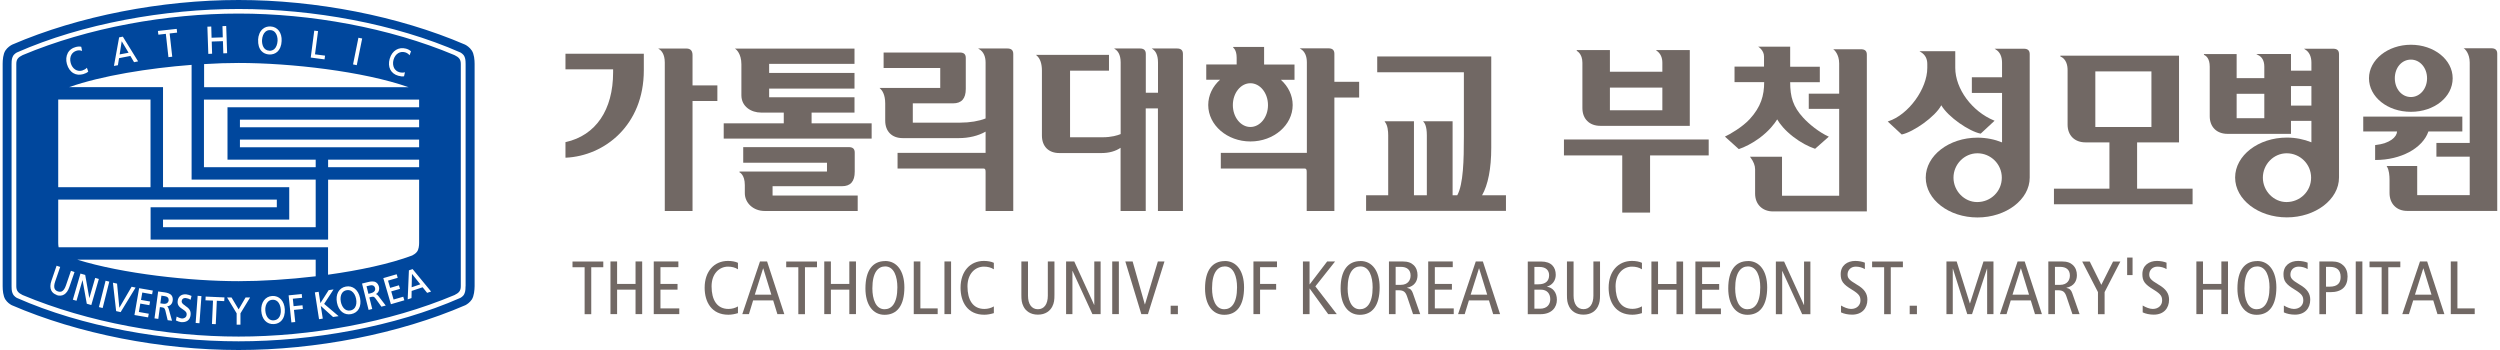 <svg width="250" height="35" viewBox="0 0 250 35" fill="none" xmlns="http://www.w3.org/2000/svg">
<g clip-path="url(#clip0_1780_6852)">
<path d="M45.449 5.511C38.894 2.752 31.02 1.357 23.863 1.357C16.706 1.357 8.825 2.752 2.263 5.511C1.836 5.724 1.63 5.907 1.63 6.395V28.62C1.63 29.101 1.836 29.291 2.263 29.505C8.825 32.256 16.691 33.658 23.856 33.658C31.02 33.658 38.886 32.264 45.449 29.505C45.875 29.291 46.081 29.101 46.081 28.62V6.395C46.081 5.915 45.875 5.724 45.449 5.511ZM38.977 5.861C39.199 5.076 39.862 4.665 40.593 4.863C40.799 4.916 40.959 5.008 41.089 5.122H41.104L40.959 5.526L40.936 5.503C40.822 5.373 40.67 5.274 40.502 5.229C40.273 5.168 40.037 5.191 39.839 5.305C39.61 5.434 39.435 5.678 39.351 5.983C39.267 6.28 39.298 6.585 39.42 6.822C39.534 7.012 39.709 7.157 39.93 7.218C40.083 7.264 40.319 7.279 40.464 7.233H40.494L40.403 7.63H40.395C40.243 7.66 40.052 7.637 39.831 7.576C39.077 7.37 38.734 6.7 38.97 5.869L38.977 5.861ZM35.837 3.788V3.773L36.218 3.849L35.677 6.517L35.304 6.441L35.837 3.796V3.788ZM31.424 3.079V3.064L31.805 3.11C31.805 3.11 31.5 5.404 31.5 5.434C31.531 5.434 32.507 5.564 32.507 5.564L32.453 5.938L31.074 5.755L31.424 3.079ZM25.807 3.979C25.83 3.529 25.99 3.148 26.256 2.912C26.47 2.721 26.744 2.63 27.057 2.645C27.766 2.683 28.208 3.27 28.162 4.108C28.147 4.566 27.987 4.947 27.727 5.183C27.514 5.373 27.232 5.465 26.92 5.45C26.599 5.427 26.333 5.312 26.142 5.099C25.906 4.84 25.791 4.444 25.814 3.986L25.807 3.979ZM21.127 2.652C21.127 2.652 21.157 3.742 21.157 3.773C21.195 3.773 22.247 3.735 22.278 3.735C22.278 3.697 22.247 2.614 22.247 2.614L22.606 2.599H22.621L22.712 5.32L22.331 5.335C22.331 5.335 22.293 4.146 22.293 4.116C22.263 4.116 21.203 4.146 21.173 4.154C21.173 4.192 21.211 5.373 21.211 5.373L20.83 5.389L20.738 2.668L21.127 2.652ZM20.403 6.41C21.622 6.334 22.796 6.296 23.871 6.296C29.023 6.296 36.34 7.127 40.86 8.72H20.41V6.402L20.403 6.41ZM20.403 9.962H41.912C41.912 10.015 41.912 10.069 41.912 10.114V10.724H22.75V15.968H31.569V16.723H20.395V9.962H20.403ZM23.993 14.726V13.963H41.912V14.726H23.993ZM41.912 15.968V16.723H32.811V15.968H41.912ZM23.993 12.729V11.966H41.912V12.729H23.993ZM31.569 17.965V22.721H16.302V21.959H28.924V18.72H16.302V8.712H6.912C10.166 7.569 14.869 6.814 19.16 6.486V17.957H31.577L31.569 17.965ZM17.659 2.896H17.674L17.712 3.262C17.712 3.262 17.003 3.346 16.965 3.346C16.965 3.377 17.224 5.671 17.224 5.671L16.843 5.716C16.843 5.716 16.584 3.422 16.584 3.384C16.554 3.384 15.837 3.468 15.837 3.468L15.791 3.095L17.651 2.889L17.659 2.896ZM11.912 3.735L12.278 3.666H12.285L13.81 6.136L13.406 6.22C13.406 6.22 13.048 5.617 13.04 5.595C13.017 5.595 11.927 5.808 11.904 5.816C11.904 5.838 11.79 6.524 11.79 6.524L11.394 6.593L11.912 3.735ZM6.775 5.297C6.935 5.008 7.202 4.802 7.552 4.71C7.75 4.649 7.933 4.642 8.116 4.672H8.124L8.208 5.084H8.177C8.01 5.023 7.842 5.015 7.667 5.069C7.43 5.137 7.255 5.274 7.141 5.473C7.011 5.701 6.988 6.006 7.072 6.303C7.232 6.883 7.712 7.195 8.208 7.058C8.36 7.012 8.574 6.905 8.673 6.791L8.688 6.768L8.825 7.165H8.817C8.703 7.271 8.528 7.355 8.314 7.416C7.964 7.508 7.628 7.485 7.354 7.325C7.042 7.149 6.813 6.829 6.691 6.402C6.577 5.998 6.615 5.61 6.782 5.297H6.775ZM5.822 10.114C5.822 10.069 5.822 10.008 5.822 9.954H15.052V18.72H5.822V10.107V10.114ZM5.822 19.962H27.682V20.724H15.06V23.963H32.811V17.965H41.912V24.299C41.912 24.558 41.874 24.947 41.699 25.175C41.554 25.366 41.348 25.48 41.218 25.549C38.962 26.395 35.929 27.035 32.804 27.47V24.726H5.86C5.837 24.573 5.822 24.428 5.822 24.306V19.97V19.962ZM31.569 25.96V27.63C28.863 27.95 26.15 28.117 23.863 28.117C19.023 28.117 12.278 27.378 7.728 25.968H31.569V25.96ZM5.662 29.489C5.403 29.398 5.228 29.253 5.128 29.047C5.006 28.796 5.006 28.46 5.144 28.072L5.654 26.585V26.57L6.02 26.692L5.517 28.148C5.403 28.476 5.395 28.72 5.471 28.887C5.532 29.002 5.631 29.085 5.784 29.139C5.936 29.192 6.066 29.184 6.18 29.139C6.356 29.055 6.485 28.857 6.599 28.529L7.095 27.081L7.453 27.203L6.935 28.704C6.691 29.421 6.234 29.703 5.647 29.505L5.662 29.489ZM8.68 30.381C8.68 30.381 8.276 28.117 8.253 28.003C8.223 28.11 7.651 30.076 7.651 30.076L7.285 29.97L8.04 27.378V27.355L8.52 27.492C8.52 27.492 8.917 29.703 8.932 29.817C8.962 29.703 9.519 27.79 9.519 27.79L9.885 27.896L9.13 30.503L8.68 30.373V30.381ZM10.258 30.8L9.892 30.709L10.555 28.087V28.072L10.929 28.163L10.266 30.8H10.258ZM11.615 31.12L11.295 28.293V28.27L11.706 28.361C11.706 28.361 11.927 30.701 11.935 30.777C11.973 30.709 13.162 28.674 13.162 28.674L13.558 28.758L12.064 31.212L11.622 31.113L11.615 31.12ZM15.22 29.428C15.22 29.428 14.267 29.261 14.229 29.253C14.229 29.284 14.107 29.954 14.1 29.992C14.13 29.992 15.007 30.152 15.007 30.152L14.938 30.518C14.938 30.518 14.069 30.366 14.031 30.358C14.031 30.389 13.886 31.166 13.886 31.197C13.924 31.197 14.877 31.372 14.877 31.372L14.808 31.738L13.444 31.502L13.909 28.841V28.819L15.281 29.055L15.212 29.421L15.22 29.428ZM17.263 30.091C17.224 30.396 16.996 30.61 16.706 30.64C16.798 30.701 16.836 30.77 16.881 30.93L17.202 32.073L16.767 32.02L16.531 31.037C16.462 30.777 16.356 30.762 16.18 30.732C16.18 30.732 16.02 30.716 15.99 30.709C15.99 30.739 15.83 31.89 15.83 31.89L15.449 31.837L15.814 29.162V29.146L16.424 29.23C16.699 29.268 17.003 29.337 17.163 29.55C17.24 29.657 17.278 29.787 17.278 29.947C17.278 29.992 17.278 30.046 17.263 30.107V30.091ZM18.52 30.579C18.802 30.77 19.115 30.983 19.061 31.486C19.016 32.005 18.65 32.264 18.086 32.21C17.918 32.188 17.75 32.119 17.606 32.05H17.59L17.666 31.654L17.689 31.669C17.75 31.7 17.971 31.822 18.17 31.845C18.269 31.86 18.413 31.829 18.528 31.745C18.612 31.677 18.657 31.585 18.665 31.471C18.695 31.212 18.497 31.082 18.276 30.93C18.009 30.755 17.712 30.564 17.766 30.107C17.811 29.649 18.147 29.39 18.627 29.436C18.802 29.459 18.985 29.512 19.138 29.588H19.153L19.061 29.977L19.038 29.962C18.871 29.87 18.779 29.832 18.604 29.809C18.528 29.794 18.375 29.794 18.276 29.886C18.215 29.931 18.177 30.008 18.17 30.107C18.147 30.312 18.322 30.434 18.528 30.572L18.52 30.579ZM19.945 32.325L19.564 32.294L19.763 29.596V29.581L20.144 29.611L19.945 32.317V32.325ZM22.43 30.114C22.43 30.114 21.714 30.076 21.683 30.076C21.683 30.114 21.577 32.416 21.577 32.416L21.195 32.401C21.195 32.401 21.302 30.091 21.302 30.061C21.272 30.061 20.548 30.03 20.548 30.03L20.563 29.68V29.657L22.445 29.741L22.423 30.114H22.43ZM24.991 29.779L24.046 31.334V32.469H23.665C23.665 32.469 23.665 31.349 23.665 31.334L22.727 29.779L22.712 29.748H23.154C23.154 29.748 23.833 30.884 23.863 30.938C23.894 30.884 24.557 29.748 24.557 29.748H25.006L24.991 29.779ZM28.162 32.05C27.971 32.264 27.705 32.393 27.392 32.408C26.676 32.454 26.18 31.928 26.127 31.075C26.081 30.236 26.523 29.642 27.224 29.596C27.926 29.558 28.429 30.091 28.482 30.93C28.505 31.387 28.398 31.784 28.162 32.043V32.05ZM29.519 32.203L29.138 32.241L28.863 29.535L30.159 29.405H30.174L30.212 29.779C30.212 29.779 29.313 29.87 29.282 29.87C29.282 29.901 29.351 30.579 29.359 30.617C29.397 30.617 30.25 30.526 30.25 30.526L30.288 30.899C30.288 30.899 29.427 30.991 29.397 30.991C29.397 31.029 29.526 32.21 29.526 32.21L29.519 32.203ZM33.818 31.623C33.818 31.623 33.314 31.7 33.307 31.7C33.307 31.7 32.148 30.655 32.08 30.595C32.095 30.686 32.278 31.86 32.278 31.86L31.904 31.921L31.485 29.238L31.866 29.177C31.866 29.177 32.026 30.229 32.041 30.312C32.163 30.122 32.857 29.032 32.865 29.017L33.314 28.948H33.352C33.352 28.948 32.43 30.366 32.415 30.389C32.438 30.412 33.863 31.616 33.863 31.616H33.825L33.818 31.623ZM35.128 31.41C34.427 31.547 33.863 31.105 33.696 30.267C33.535 29.436 33.886 28.796 34.572 28.659C35.266 28.521 35.837 28.979 36.005 29.802C36.173 30.64 35.83 31.273 35.121 31.41H35.128ZM38.147 30.678L37.552 29.848C37.392 29.627 37.293 29.657 37.118 29.695C37.118 29.695 36.958 29.733 36.935 29.741C36.943 29.771 37.224 30.899 37.224 30.899L36.859 30.991L36.203 28.354L36.798 28.209C37.064 28.14 37.369 28.095 37.598 28.232C37.743 28.323 37.849 28.476 37.903 28.697C37.903 28.758 37.918 28.811 37.918 28.864C37.918 29.093 37.796 29.306 37.583 29.413C37.682 29.428 37.75 29.482 37.849 29.611L38.574 30.556L38.154 30.663L38.147 30.678ZM39.092 30.427L38.33 27.812L39.648 27.431H39.671L39.77 27.782C39.77 27.782 38.84 28.049 38.802 28.064C38.818 28.095 39 28.75 39.016 28.788C39.046 28.773 39.892 28.529 39.892 28.529L39.999 28.887C39.999 28.887 39.153 29.131 39.122 29.139C39.13 29.169 39.351 29.924 39.359 29.954C39.389 29.954 40.327 29.672 40.327 29.672L40.433 30.03L39.099 30.419L39.092 30.427ZM42.712 29.284C42.712 29.284 42.278 28.742 42.263 28.727C42.24 28.727 41.188 29.085 41.165 29.093C41.165 29.116 41.15 29.809 41.15 29.809L40.769 29.939L40.891 27.035L41.249 26.913H41.264L43.109 29.154L42.72 29.284H42.712ZM26.927 5.076C27.125 5.084 27.293 5.023 27.43 4.909C27.621 4.741 27.735 4.436 27.758 4.085C27.773 3.742 27.682 3.43 27.506 3.232C27.384 3.095 27.224 3.018 27.034 3.011C26.843 2.995 26.683 3.056 26.538 3.178C26.34 3.354 26.226 3.651 26.203 4.002C26.18 4.474 26.356 5.038 26.927 5.069V5.076ZM41.165 28.727C41.211 28.712 41.988 28.445 42.034 28.43C42.003 28.399 41.257 27.454 41.196 27.386C41.196 27.47 41.173 28.674 41.165 28.727ZM47.179 5.053C46.965 4.733 46.668 4.543 46.5 4.459C39.839 1.593 31.561 0 23.863 0C16.165 0 7.88 1.593 1.226 4.459C1.058 4.543 0.753 4.733 0.54 5.053C0.311 5.404 0.266 5.998 0.266 6.387V28.62C0.266 29.009 0.311 29.604 0.54 29.954C0.731 30.244 0.997 30.427 1.173 30.518C7.842 33.399 16.134 35 23.856 35C31.577 35 39.869 33.399 46.538 30.518C46.714 30.427 46.981 30.244 47.179 29.954C47.407 29.604 47.453 29.009 47.461 28.62V6.387C47.461 6.006 47.415 5.404 47.179 5.053ZM46.554 28.628C46.554 29.101 46.5 29.223 46.432 29.39C46.333 29.634 46.043 29.787 46.043 29.787C39.458 32.683 31.234 34.131 23.856 34.131C16.477 34.131 8.253 32.691 1.676 29.787C1.676 29.787 1.394 29.634 1.287 29.39C1.211 29.223 1.157 29.101 1.157 28.628V6.402C1.157 5.93 1.211 5.808 1.287 5.64C1.386 5.404 1.676 5.252 1.676 5.252C8.261 2.348 16.485 0.899 23.863 0.899C31.241 0.899 39.458 2.348 46.051 5.252C46.051 5.252 46.333 5.404 46.439 5.64C46.508 5.808 46.561 5.93 46.561 6.402V28.628H46.554ZM27.743 30.145C27.606 30.023 27.438 29.962 27.247 29.977C27.057 29.985 26.897 30.061 26.775 30.198C26.599 30.396 26.508 30.709 26.531 31.052C26.554 31.402 26.676 31.7 26.866 31.867C27.003 31.989 27.171 32.05 27.369 32.035C27.567 32.02 27.727 31.944 27.849 31.814C28.025 31.623 28.109 31.311 28.078 30.96C28.055 30.61 27.933 30.312 27.743 30.137V30.145ZM16.455 29.611C16.455 29.611 16.173 29.573 16.142 29.566C16.142 29.596 16.043 30.305 16.035 30.335C16.066 30.335 16.31 30.373 16.31 30.373C16.485 30.396 16.63 30.373 16.729 30.297C16.805 30.236 16.851 30.152 16.866 30.046C16.866 30.023 16.866 30 16.866 29.985C16.866 29.779 16.721 29.642 16.455 29.611ZM35.166 29.116C35.014 29.017 34.839 28.986 34.648 29.024C34.458 29.055 34.313 29.154 34.206 29.306C34.061 29.52 34.016 29.84 34.084 30.183C34.176 30.648 34.488 31.159 35.052 31.044C35.243 31.006 35.395 30.907 35.494 30.755C35.639 30.541 35.677 30.221 35.609 29.878C35.54 29.535 35.38 29.261 35.159 29.116H35.166ZM36.958 28.552C36.958 28.552 36.683 28.628 36.653 28.628C36.66 28.659 36.836 29.352 36.843 29.383C36.889 29.375 37.11 29.314 37.11 29.314C37.369 29.245 37.522 29.101 37.522 28.91C37.522 28.88 37.514 28.841 37.507 28.803C37.446 28.567 37.247 28.476 36.965 28.544L36.958 28.552ZM12.171 4.123C12.156 4.215 11.973 5.404 11.965 5.442C12.011 5.442 12.811 5.282 12.857 5.274C12.834 5.236 12.217 4.2 12.171 4.123Z" fill="#00479D"/>
<path d="M58.462 26.724H57.25V26.152H60.329V26.724H59.125V31.419H58.462V26.724Z" fill="#716864"/>
<path d="M61.047 26.145H61.71V28.393H63.554V26.145H64.218V31.411H63.554V28.965H61.71V31.411H61.047V26.145Z" fill="#716864"/>
<path d="M65.383 26.145H67.837V26.716H66.046V28.393H67.753V28.965H66.046V30.84H67.928V31.411H65.375V26.145H65.383Z" fill="#716864"/>
<path d="M73.796 31.313C73.475 31.412 73.148 31.473 72.835 31.473C71.166 31.473 70.465 30.208 70.465 28.775C70.465 27.128 71.425 26.092 72.797 26.092C73.178 26.092 73.552 26.16 73.796 26.282V26.93C73.506 26.747 73.178 26.663 72.805 26.663C71.944 26.663 71.158 27.349 71.158 28.637C71.158 29.994 71.7 30.894 72.85 30.894C73.194 30.894 73.521 30.802 73.796 30.642V31.305V31.313Z" fill="#716864"/>
<path d="M76.708 26.145L78.43 31.411H77.737L77.317 30.039H75.313L74.894 31.411H74.231L75.999 26.145H76.723H76.708ZM77.134 29.468L76.326 26.838H76.311L75.481 29.468H77.134Z" fill="#716864"/>
<path d="M79.833 26.724H78.621V26.152H81.7V26.724H80.496V31.419H79.833V26.724Z" fill="#716864"/>
<path d="M82.426 26.145H83.089V28.393H84.933V26.145H85.597V31.411H84.933V28.965H83.089V31.411H82.426V26.145Z" fill="#716864"/>
<path d="M88.517 26.1C89.691 26.1 90.438 27.106 90.438 28.737C90.438 30.558 89.706 31.481 88.456 31.481C87.29 31.481 86.543 30.475 86.543 28.843C86.543 27.029 87.275 26.107 88.517 26.107V26.1ZM88.456 30.924C89.15 30.924 89.737 30.353 89.737 28.729C89.737 27.67 89.401 26.641 88.517 26.641C87.823 26.641 87.237 27.212 87.237 28.836C87.237 29.903 87.572 30.924 88.456 30.924Z" fill="#716864"/>
<path d="M91.375 26.145H92.038V30.84H93.768V31.411H91.375V26.145Z" fill="#716864"/>
<path d="M94.445 26.145H95.108V31.411H94.445V26.145Z" fill="#716864"/>
<path d="M99.385 31.313C99.065 31.412 98.738 31.473 98.425 31.473C96.756 31.473 96.055 30.208 96.055 28.775C96.055 27.128 97.015 26.092 98.387 26.092C98.76 26.092 99.142 26.16 99.385 26.282V26.93C99.096 26.747 98.768 26.663 98.395 26.663C97.533 26.663 96.748 27.349 96.748 28.637C96.748 29.994 97.289 30.894 98.44 30.894C98.783 30.894 99.111 30.802 99.385 30.642V31.305V31.313Z" fill="#716864"/>
<path d="M105.445 29.475C105.445 29.994 105.414 30.283 105.231 30.649C105.01 31.084 104.553 31.465 103.791 31.465C103.028 31.465 102.564 31.084 102.35 30.649C102.167 30.283 102.137 29.994 102.137 29.475V26.145H102.8V29.574C102.8 30.398 103.158 30.924 103.791 30.924C104.423 30.924 104.782 30.398 104.782 29.574V26.145H105.445V29.475Z" fill="#716864"/>
<path d="M106.602 26.145H107.425L109.414 30.489H109.429V26.145H110.062V31.411H109.239L107.257 27.097H107.242V31.411H106.609V26.145H106.602Z" fill="#716864"/>
<path d="M111.223 26.145H111.886V31.411H111.223V26.145Z" fill="#716864"/>
<path d="M112.539 26.145H113.263L114.482 30.436H114.498L115.786 26.145H116.449L114.795 31.411H114.132L112.531 26.145H112.539Z" fill="#716864"/>
<path d="M117.066 30.572H117.79V31.418H117.066V30.572Z" fill="#716864"/>
<path d="M122.486 26.1C123.659 26.1 124.406 27.106 124.406 28.737C124.406 30.558 123.675 31.481 122.425 31.481C121.251 31.481 120.504 30.475 120.504 28.843C120.504 27.029 121.236 26.107 122.486 26.107V26.1ZM122.425 30.924C123.118 30.924 123.705 30.353 123.705 28.729C123.705 27.67 123.37 26.641 122.486 26.641C121.792 26.641 121.205 27.212 121.205 28.836C121.205 29.903 121.54 30.924 122.425 30.924Z" fill="#716864"/>
<path d="M125.344 26.145H127.699V26.716H126.007V28.393H127.615V28.965H126.007V31.411H125.344V26.145Z" fill="#716864"/>
<path d="M130.293 26.145H130.956V28.431H130.971L132.717 26.145H133.509L131.535 28.637L133.677 31.411H132.816L130.971 28.858H130.956V31.411H130.293V26.145Z" fill="#716864"/>
<path d="M136.044 26.1C137.218 26.1 137.965 27.106 137.965 28.737C137.965 30.558 137.233 31.481 135.983 31.481C134.809 31.481 134.062 30.475 134.062 28.843C134.062 27.029 134.794 26.107 136.044 26.107V26.1ZM135.983 30.924C136.677 30.924 137.264 30.353 137.264 28.729C137.264 27.67 136.928 26.641 136.044 26.641C135.351 26.641 134.764 27.212 134.764 28.836C134.764 29.903 135.099 30.924 135.983 30.924Z" fill="#716864"/>
<path d="M138.902 26.145H140.251C140.808 26.145 141.12 26.282 141.364 26.51C141.638 26.77 141.753 27.128 141.753 27.517C141.753 28.073 141.486 28.614 140.709 28.774V28.789C141.029 28.85 141.173 29.003 141.28 29.3L142.02 31.411H141.303L140.701 29.628C140.548 29.193 140.358 29.026 139.863 29.026H139.558V31.411H138.895V26.145H138.902ZM139.565 28.485H140.076C140.785 28.485 141.059 28.02 141.059 27.555C141.059 26.968 140.678 26.686 140.091 26.686H139.565V28.485Z" fill="#716864"/>
<path d="M142.82 26.145H145.275V26.716H143.483V28.393H145.191V28.965H143.483V30.84H145.374V31.411H142.82V26.145Z" fill="#716864"/>
<path d="M148.286 26.145L150.008 31.411H149.315L148.895 30.039H146.891L146.472 31.411H145.809L147.577 26.145H148.301H148.286ZM148.72 29.468L147.912 26.838H147.897L147.066 29.468H148.72Z" fill="#716864"/>
<path d="M186.479 26.907C186.227 26.755 185.907 26.663 185.579 26.663C185.084 26.663 184.756 27.006 184.756 27.448C184.756 27.791 184.893 27.997 185.648 28.439C186.464 28.904 186.738 29.369 186.738 29.971C186.738 30.81 186.22 31.465 185.206 31.465C184.779 31.465 184.383 31.374 184.101 31.237V30.551C184.406 30.734 184.794 30.894 185.107 30.894C185.701 30.894 186.044 30.497 186.044 30.063C186.044 29.651 185.938 29.423 185.229 28.988C184.276 28.416 184.07 28.089 184.07 27.41C184.07 26.541 184.733 26.092 185.534 26.092C185.884 26.092 186.25 26.168 186.486 26.267V26.907H186.479Z" fill="#716864"/>
<path d="M188.423 26.724H187.211V26.152H190.29V26.724H189.078V31.419H188.415V26.724H188.423Z" fill="#716864"/>
<path d="M190.969 30.572H191.693V31.418H190.969V30.572Z" fill="#716864"/>
<path d="M194.637 26.145H195.666L196.984 30.337H197L198.349 26.145H199.347V31.411H198.714V26.869H198.699L197.205 31.411H196.725L195.292 26.869H195.277V31.411H194.644V26.145H194.637Z" fill="#716864"/>
<path d="M202.469 26.145L204.192 31.411H203.498L203.079 30.039H201.074L200.655 31.411H199.992L201.76 26.145H202.485H202.469ZM202.904 29.468L202.096 26.838H202.081L201.25 29.468H202.904Z" fill="#716864"/>
<path d="M204.832 26.145H206.181C206.738 26.145 207.05 26.282 207.294 26.51C207.568 26.77 207.69 27.128 207.69 27.517C207.69 28.073 207.423 28.614 206.646 28.774V28.789C206.966 28.85 207.111 29.003 207.218 29.3L207.957 31.411H207.241L206.638 29.628C206.486 29.193 206.295 29.026 205.8 29.026H205.495V31.411H204.832V26.145ZM205.495 28.485H206.006C206.715 28.485 206.989 28.02 206.989 27.555C206.989 26.968 206.608 26.686 206.021 26.686H205.495V28.485Z" fill="#716864"/>
<path d="M209.796 29.209L208.219 26.152H208.973L210.132 28.485L211.306 26.152H212.037L210.46 29.209V31.419H209.796V29.209Z" fill="#716864"/>
<path d="M212.715 25.756H213.256V27.509H212.715V25.756Z" fill="#716864"/>
<path d="M216.647 26.907C216.395 26.755 216.075 26.663 215.747 26.663C215.252 26.663 214.924 27.006 214.924 27.448C214.924 27.791 215.061 27.997 215.816 28.439C216.632 28.904 216.906 29.369 216.906 29.971C216.906 30.81 216.388 31.465 215.374 31.465C214.955 31.465 214.551 31.374 214.269 31.237V30.551C214.574 30.734 214.962 30.894 215.275 30.894C215.869 30.894 216.212 30.497 216.212 30.063C216.212 29.651 216.106 29.423 215.397 28.988C214.444 28.416 214.238 28.089 214.238 27.41C214.238 26.541 214.901 26.092 215.702 26.092C216.052 26.092 216.418 26.168 216.654 26.267V26.907H216.647Z" fill="#716864"/>
<path d="M219.637 26.145H220.3V28.393H222.137V26.145H222.8V31.411H222.137V28.965H220.3V31.411H219.637V26.145Z" fill="#716864"/>
<path d="M225.724 26.1C226.89 26.1 227.637 27.106 227.637 28.737C227.637 30.558 226.905 31.481 225.663 31.481C224.489 31.481 223.742 30.475 223.742 28.843C223.742 27.029 224.474 26.107 225.724 26.107V26.1ZM225.663 30.924C226.357 30.924 226.951 30.353 226.951 28.729C226.951 27.67 226.616 26.641 225.724 26.641C225.03 26.641 224.443 27.212 224.443 28.836C224.443 29.903 224.779 30.924 225.663 30.924Z" fill="#716864"/>
<path d="M230.764 26.907C230.512 26.755 230.192 26.663 229.864 26.663C229.361 26.663 229.041 27.006 229.041 27.448C229.041 27.791 229.178 27.997 229.933 28.439C230.749 28.904 231.023 29.369 231.023 29.971C231.023 30.81 230.505 31.465 229.491 31.465C229.072 31.465 228.668 31.374 228.386 31.237V30.551C228.683 30.734 229.079 30.894 229.392 30.894C229.986 30.894 230.329 30.497 230.329 30.063C230.329 29.651 230.223 29.423 229.514 28.988C228.561 28.416 228.348 28.089 228.348 27.41C228.348 26.541 229.011 26.092 229.811 26.092C230.162 26.092 230.528 26.168 230.764 26.267V26.907Z" fill="#716864"/>
<path d="M231.938 26.145H233.203C233.729 26.145 234.064 26.289 234.346 26.556C234.613 26.815 234.758 27.181 234.758 27.646C234.758 28.675 234.163 29.216 233.043 29.216H232.601V31.419H231.938V26.152V26.145ZM232.601 28.667H232.959C233.767 28.667 234.064 28.286 234.064 27.699C234.064 26.975 233.652 26.686 232.974 26.686H232.601V28.66V28.667Z" fill="#716864"/>
<path d="M235.574 26.145H236.237V31.411H235.574V26.145Z" fill="#716864"/>
<path d="M238.157 26.724H236.953V26.152H240.032V26.724H238.828V31.419H238.165V26.724H238.157Z" fill="#716864"/>
<path d="M242.715 26.145L244.438 31.411H243.744L243.325 30.039H241.32L240.894 31.411H240.23L241.999 26.145H242.723H242.715ZM243.15 29.468L242.342 26.838H242.327L241.496 29.468H243.15Z" fill="#716864"/>
<path d="M245.078 26.145H245.741V30.84H247.471V31.411H245.078V26.145Z" fill="#716864"/>
<path d="M152.777 26.152H154.111C155.133 26.152 155.575 26.709 155.575 27.486C155.575 28.058 155.232 28.508 154.706 28.66V28.675C155.277 28.759 155.689 29.239 155.689 29.979C155.689 30.718 155.194 31.419 154.043 31.419H152.777V26.152ZM153.44 28.431H153.829C154.569 28.431 154.911 28.088 154.911 27.524C154.911 27.075 154.637 26.694 153.944 26.694H153.44V28.431ZM153.44 30.87H154.004C154.713 30.87 155.026 30.428 155.026 29.925C155.026 29.384 154.721 28.965 154.081 28.965H153.44V30.863V30.87Z" fill="#716864"/>
<path d="M160.003 29.475C160.003 29.994 159.973 30.283 159.79 30.649C159.569 31.091 159.111 31.465 158.349 31.465C157.587 31.465 157.13 31.091 156.909 30.649C156.726 30.283 156.695 29.994 156.695 29.475V26.145H157.358V29.567C157.358 30.39 157.717 30.916 158.349 30.916C158.982 30.916 159.34 30.39 159.34 29.567V26.145H160.003V29.475Z" fill="#716864"/>
<path d="M164.194 31.313C163.874 31.412 163.546 31.473 163.234 31.473C161.565 31.473 160.863 30.208 160.863 28.775C160.863 27.128 161.824 26.092 163.196 26.092C163.577 26.092 163.95 26.16 164.194 26.282V26.93C163.904 26.747 163.577 26.663 163.203 26.663C162.342 26.663 161.557 27.349 161.557 28.63C161.557 29.987 162.098 30.886 163.249 30.886C163.592 30.886 163.92 30.794 164.194 30.634V31.298V31.313Z" fill="#716864"/>
<path d="M165.141 26.152H165.804V28.401H167.648V26.152H168.311V31.419H167.648V28.973H165.804V31.419H165.141V26.152Z" fill="#716864"/>
<path d="M169.547 26.152H172.001V26.724H170.21V28.401H171.917V28.973H170.21V30.848H172.092V31.419H169.539V26.152H169.547Z" fill="#716864"/>
<path d="M174.798 26.1C175.972 26.1 176.719 27.106 176.719 28.737C176.719 30.558 175.987 31.481 174.745 31.481C173.571 31.481 172.824 30.475 172.824 28.843C172.824 27.029 173.556 26.107 174.798 26.107V26.1ZM174.745 30.924C175.439 30.924 176.025 30.353 176.025 28.729C176.025 27.67 175.69 26.641 174.798 26.641C174.105 26.641 173.518 27.212 173.518 28.836C173.518 29.903 173.853 30.924 174.737 30.924H174.745Z" fill="#716864"/>
<path d="M177.586 26.152H178.409L180.391 30.497H180.406V26.152H181.039V31.419H180.216L178.234 27.105H178.219V31.419H177.586V26.152Z" fill="#716864"/>
<path d="M148.202 19.536C148.804 18.491 149.125 16.853 149.125 14.787V5.648H137.722V7.226H146.388V13.652C146.388 16.022 146.335 18.415 145.725 19.528H145.26V12.127H142.303L142.364 12.196C142.463 12.295 142.684 12.63 142.684 13.522V19.528H141.396V12.127H138.454L138.507 12.211C138.766 12.539 138.82 13.103 138.82 13.522V19.528H136.609V21.09H150.596V19.528H148.21L148.202 19.536Z" fill="#716864"/>
<path d="M117.698 4.848H115.175L115.282 4.924C115.518 5.084 115.8 5.442 115.8 6.242V9.276H114.581V5.396C114.581 5.023 114.39 4.848 113.986 4.848H111.41L111.524 4.931C111.73 5.061 112.066 5.404 112.066 6.242V13.407C111.776 13.529 111.166 13.727 110.252 13.727H107.005V7.066H110.899V5.488H103.598L103.681 5.564C104.017 5.854 104.192 6.38 104.192 7.058V13.559C104.192 14.634 104.855 15.305 105.93 15.305H110.153C110.922 15.305 111.57 15.114 112.058 14.779V21.098H114.573V10.838H115.793V21.098H118.293V5.396C118.293 5.023 118.102 4.848 117.698 4.848Z" fill="#716864"/>
<path d="M133.438 8.179V5.381C133.438 5.008 133.247 4.833 132.843 4.833H129.97L130.099 4.916C130.48 5.153 130.686 5.618 130.686 6.227V15.29H122.081V16.852H130.465C130.617 16.852 130.671 16.944 130.671 17.18V21.098H133.438V9.756H135.915V8.179H133.438ZM129.268 10.511C129.268 9.528 128.819 8.636 128.087 7.98H129.451V6.456H126.41V4.695H123.331L123.316 4.764C123.316 4.764 123.666 4.97 123.666 5.778V6.448H120.625V7.973H122.005C121.273 8.628 120.823 9.52 120.823 10.503C120.823 12.508 122.713 14.146 125.046 14.146C127.378 14.146 129.268 12.508 129.268 10.503V10.511ZM123.285 10.511C123.285 9.299 124.07 8.323 125.038 8.323C126.006 8.323 126.799 9.299 126.799 10.511C126.799 11.723 126.006 12.698 125.038 12.698C124.07 12.698 123.285 11.715 123.285 10.511Z" fill="#716864"/>
<path d="M100.731 4.848H97.812L97.942 4.931C98.338 5.168 98.559 5.64 98.559 6.242V11.845C97.896 12.111 96.981 12.264 96.029 12.264H91.28V10.335H95.305C96.158 10.335 96.578 9.863 96.578 8.887V5.793C96.578 5.419 96.387 5.252 95.983 5.252H88.361V6.799H94.024V8.796H87.957L88.033 8.872C88.216 9.04 88.521 9.459 88.521 10.343V12.066C88.521 13.14 89.192 13.811 90.266 13.811H95.891C96.882 13.811 97.828 13.582 98.559 13.163V15.29H89.756V16.852H98.353C98.506 16.852 98.559 16.944 98.559 17.18V21.098H101.326V5.396C101.326 5.023 101.135 4.848 100.731 4.848Z" fill="#716864"/>
<path d="M81.159 12.333V11.258H85.45V9.726H76.914V8.857H85.45V7.295H76.914V6.388H85.45V4.863H73.492L73.591 4.932C73.591 4.932 74.139 5.343 74.139 6.426V9.528C74.139 10.664 75.13 11.258 76.106 11.258H78.377V12.333H72.371V13.857H87.165V12.333H81.159ZM77.257 18.621H84.193C85.054 18.621 85.473 18.148 85.473 17.165V15.26C85.473 14.886 85.283 14.711 84.871 14.711H74.322V16.273H82.699V17.15H73.957L73.941 17.226C73.941 17.226 74.482 17.432 74.482 18.514V19.314C74.482 20.313 75.351 21.098 76.464 21.098H85.77V19.551H77.257V18.621Z" fill="#716864"/>
<path d="M69.253 8.537V5.496C69.253 4.97 68.925 4.855 68.658 4.855H65.823L65.937 4.932C66.135 5.061 66.478 5.412 66.478 6.25V21.098H69.253V10.099H71.737V8.537H69.253ZM56.547 6.936H61.311V7.234C61.311 10.991 59.58 13.537 56.577 14.208H56.547V15.77H56.585C60.457 15.587 64.382 12.523 64.382 7.028V5.374H56.547V6.936Z" fill="#716864"/>
<path d="M156.395 15.542H162.225V21.259H165.007V15.542H170.869V13.949H170.831H156.395V15.542Z" fill="#716864"/>
<path d="M165.587 5.008L165.702 5.099C166.052 5.358 166.235 5.755 166.235 6.273V7.172H160.991V5.008H157.683L157.668 5.084C157.668 5.084 158.24 5.343 158.24 6.273V10.808C158.24 11.89 158.941 12.584 160.031 12.584H168.979V5.008H165.58H165.587ZM166.235 11.029H160.991V8.758H166.235V11.029Z" fill="#716864"/>
<path d="M179.017 8.218C179.017 9.704 179.306 10.665 180.32 11.77C180.892 12.395 181.875 13.21 182.881 13.668L181.509 14.879C180.869 14.666 180.091 14.27 179.321 13.675C178.445 12.997 177.965 12.364 177.721 11.937C177.439 12.387 176.913 13.088 175.937 13.812C175.251 14.323 174.413 14.742 173.879 14.91L172.492 13.66C172.995 13.431 174.253 12.7 174.977 11.907C176.097 10.68 176.417 9.552 176.417 8.21H173.453V6.663H176.402V5.649C176.402 5.024 175.838 4.674 175.815 4.666H179.017V6.671H181.982V8.218H179.017Z" fill="#716864"/>
<path d="M183.43 4.924H183.315L183.407 4.992C183.407 4.992 183.917 5.412 183.917 6.349V9.367H180.876V10.884H183.917V19.573H178.201V15.671H174.992L175.061 15.762C175.358 16.166 175.51 16.555 175.51 16.928V19.367C175.51 20.427 176.235 21.143 177.309 21.143H186.684V5.465C186.684 5.092 186.494 4.924 186.082 4.924H183.43Z" fill="#716864"/>
<path d="M213.718 14.238H217.902V5.564H206.042L206.02 5.633L206.05 5.648C206.637 5.915 206.759 6.54 206.759 7.013V12.462C206.759 13.545 207.468 14.238 208.558 14.238H210.943V18.865H205.395V20.427H219.259V18.865H213.71V14.238H213.718ZM209.533 12.699V7.142H215.143V12.699H209.533Z" fill="#716864"/>
<path d="M241.091 11.182C243.43 11.182 245.267 9.703 245.267 7.828C245.267 5.953 243.392 4.475 241.091 4.475C238.789 4.475 236.898 5.976 236.898 7.828C236.898 9.68 238.735 11.182 241.091 11.182ZM241.091 5.961C241.998 5.961 242.706 6.784 242.706 7.828C242.706 8.872 241.998 9.703 241.091 9.703C240.183 9.703 239.482 8.895 239.482 7.828C239.482 6.761 240.176 5.961 241.091 5.961Z" fill="#716864"/>
<path d="M194.124 10.519C194.825 11.716 196.906 13.126 198.049 13.362H198.072L199.459 12.074L199.406 12.051C197.196 11.144 195.526 8.881 195.526 6.785V5.123H191.952L192.081 5.207C192.508 5.458 192.729 5.87 192.729 6.388V6.792C192.729 8.888 190.839 11.48 188.834 12.128L188.773 12.15L190.168 13.446H190.183C191.334 13.202 193.522 11.678 194.124 10.535V10.519Z" fill="#716864"/>
<path d="M202.368 4.871H199.457L199.586 4.955C199.983 5.191 200.204 5.656 200.204 6.266V7.729H197.185V9.292H200.204V14.239C199.472 13.941 198.634 13.766 197.75 13.766C194.899 13.766 192.574 15.557 192.574 17.76C192.574 19.963 194.891 21.746 197.75 21.746C200.608 21.746 202.971 19.955 202.971 17.76C202.971 17.722 202.971 17.684 202.971 17.645V5.42C202.971 5.046 202.78 4.871 202.376 4.871H202.368ZM197.711 20.206C196.431 20.206 195.349 19.094 195.349 17.767C195.349 16.441 196.423 15.328 197.742 15.328C199.06 15.328 200.181 16.395 200.181 17.767C200.181 19.139 199.076 20.206 197.719 20.206H197.711Z" fill="#716864"/>
<path d="M249.137 4.826H246.362L246.461 4.895C246.461 4.895 246.972 5.314 246.972 6.259V14.293H243.641V15.665H246.972V19.514H241.72V16.602H238.664L238.702 16.671C238.908 17.006 238.954 17.57 238.954 17.989V19.308C238.954 20.375 239.663 21.091 240.714 21.091H249.724V5.375C249.724 5.001 249.533 4.826 249.129 4.826H249.137Z" fill="#716864"/>
<path d="M242.841 13.148H246.233V11.662H236.324V13.148H239.708C239.678 13.697 239.007 14.345 237.544 14.505H237.513V15.999H237.551C240.089 15.999 242.262 14.825 242.841 13.148Z" fill="#716864"/>
<path d="M220.974 6.662V11.624C220.974 12.691 221.667 13.385 222.75 13.385H229.099V12.089H231.141V14.231C230.41 13.934 229.571 13.758 228.687 13.758C225.837 13.758 223.512 15.549 223.512 17.752C223.512 19.955 225.829 21.738 228.687 21.738C231.545 21.738 233.901 19.947 233.901 17.752C233.901 17.706 233.901 17.661 233.901 17.615V5.42C233.901 5.046 233.718 4.871 233.306 4.871H230.395L230.524 4.955C230.92 5.191 231.141 5.656 231.141 6.266V7.066H229.099V5.397H225.623L225.738 5.466L225.791 5.496C226.21 5.687 226.431 6.083 226.431 6.67V7.813H223.664V5.405H220.395V5.488C220.608 5.572 220.974 5.839 220.974 6.67V6.662ZM228.649 20.206C227.369 20.206 226.286 19.094 226.286 17.767C226.286 16.441 227.353 15.328 228.672 15.328C229.991 15.328 231.111 16.395 231.111 17.767C231.111 19.139 230.006 20.206 228.641 20.206H228.649ZM229.099 8.606H231.141V10.557H229.099V8.606ZM223.664 9.383H226.431V11.822H223.664V9.383Z" fill="#716864"/>
</g>
<defs>
<clipPath id="clip0_1780_6852">
<rect width="249.466" height="35" fill="white" transform="translate(0.266)"/>
</clipPath>
</defs>
</svg>
